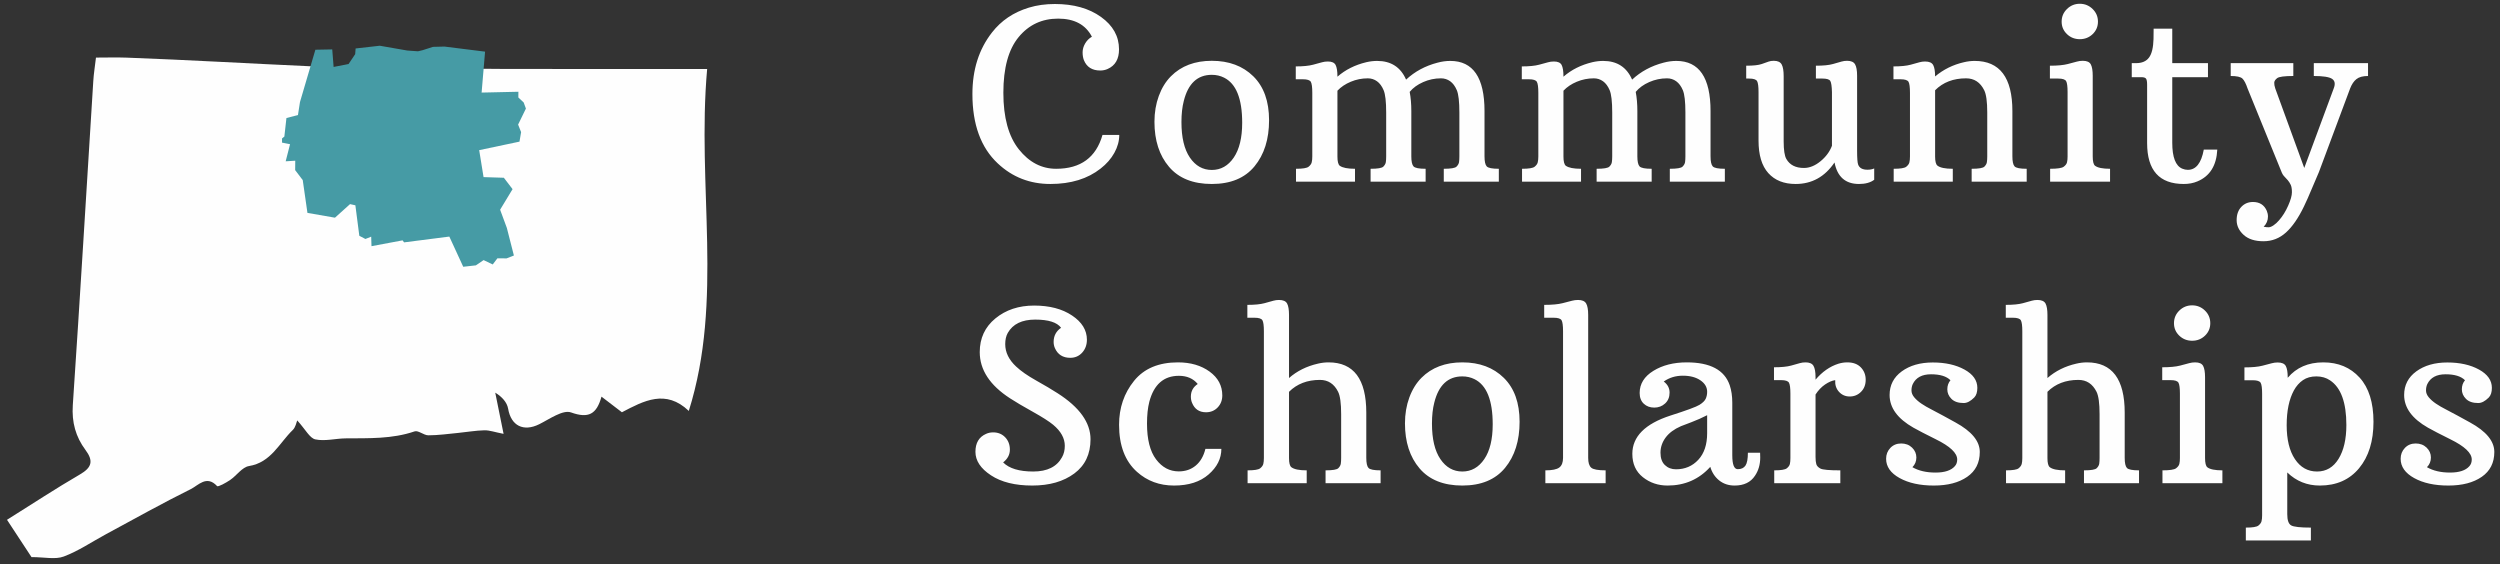 <?xml version="1.0" encoding="UTF-8"?>
<svg width="328px" height="74px" viewBox="0 0 328 74" version="1.1" xmlns="http://www.w3.org/2000/svg" xmlns:xlink="http://www.w3.org/1999/xlink">
    <rect x="0" y="0" width="328" height="74" fill="#333333" stroke="none"/>
    <title>Group 3</title>
    <g id="Welcome" stroke="none" stroke-width="1" fill="none" fill-rule="evenodd">
        <g id="CATEGORY-PAGE" transform="translate(-114, -1398)">
            <g id="Group-249" transform="translate(-1, 292)">
                <g id="Group-2" transform="translate(115.918, 1095.829)">
                    <g id="Group-3" transform="translate(0, 10.666)">
                        <path d="M137.318,44.364 C137.318,44.651 137.374,44.922 137.485,45.178 C137.862,46.026 138.534,46.45 139.501,46.45 C140.132,46.45 140.654,46.222 141.066,45.768 C141.477,45.313 141.684,44.748 141.684,44.074 C141.684,42.826 141.036,41.768 139.737,40.9 C138.44,40.03 136.781,39.595 134.761,39.595 C132.741,39.595 131.045,40.159 129.676,41.283 C128.307,42.408 127.624,43.879 127.624,45.699 C127.624,48.029 128.951,50.052 131.608,51.771 C132.33,52.241 133.32,52.825 134.578,53.525 C135.835,54.226 136.727,54.796 137.257,55.235 C138.274,56.083 138.784,57.004 138.784,57.995 C138.784,58.568 138.662,59.068 138.417,59.497 C137.735,60.745 136.476,61.368 134.639,61.368 C132.801,61.368 131.485,60.97 130.693,60.172 C131.282,59.712 131.577,59.155 131.577,58.5 C131.577,57.847 131.372,57.305 130.96,56.875 C130.546,56.446 130.021,56.232 129.38,56.232 C129.044,56.232 128.733,56.298 128.448,56.431 C127.521,56.84 127.059,57.625 127.059,58.784 C127.059,59.945 127.738,60.972 129.097,61.866 C130.455,62.761 132.261,63.209 134.516,63.209 C136.771,63.209 138.608,62.682 140.028,61.629 C141.448,60.576 142.158,59.078 142.158,57.137 C142.158,54.948 140.717,52.935 137.837,51.096 C137.073,50.604 136.134,50.048 135.019,49.424 C133.906,48.8 133.033,48.193 132.402,47.6 C131.445,46.711 130.967,45.73 130.967,44.655 C130.967,44.074 131.079,43.582 131.303,43.184 C131.965,42.018 133.162,41.436 134.899,41.436 C136.633,41.436 137.766,41.794 138.295,42.509 C137.644,42.96 137.318,43.578 137.318,44.364 L137.318,44.364 Z M155.324,51.54 C155.324,51.837 155.375,52.108 155.477,52.352 C155.813,53.181 156.423,53.595 157.309,53.595 C157.93,53.595 158.441,53.383 158.844,52.958 C159.246,52.534 159.447,52.011 159.447,51.387 C159.447,50.109 158.892,49.067 157.783,48.259 C156.674,47.452 155.289,47.048 153.63,47.048 C151.096,47.048 149.174,47.857 147.867,49.478 C146.558,51.099 145.904,53.017 145.904,55.235 C145.904,57.954 146.689,60.014 148.256,61.414 C149.589,62.61 151.209,63.209 153.118,63.209 C155.026,63.209 156.539,62.723 157.652,61.752 C158.767,60.78 159.325,59.661 159.325,58.393 L157.233,58.393 C156.998,59.345 156.577,60.075 155.965,60.586 C155.355,61.097 154.611,61.352 153.737,61.352 C152.546,61.352 151.554,60.827 150.76,59.774 C149.965,58.721 149.569,57.156 149.569,55.081 C149.569,53.967 149.67,53.011 149.874,52.215 C150.474,49.945 151.768,48.811 153.752,48.811 C154.811,48.811 155.635,49.169 156.225,49.884 C155.625,50.283 155.324,50.835 155.324,51.54 L155.324,51.54 Z M174.643,50.911 C174.909,51.443 175.041,52.42 175.041,53.84 L175.041,59.575 C175.041,59.881 175.026,60.137 174.995,60.341 C174.965,60.546 174.856,60.742 174.667,60.931 C174.479,61.121 173.921,61.215 172.996,61.215 L172.996,62.901 L180.217,62.901 L180.217,61.215 C179.351,61.215 178.823,61.111 178.629,60.9 C178.435,60.691 178.339,60.248 178.339,59.575 L178.339,53.641 C178.339,49.245 176.69,47.048 173.392,47.048 C172.934,47.048 172.466,47.103 171.988,47.216 C170.512,47.554 169.249,48.182 168.201,49.102 L168.201,40.822 C168.201,40.138 168.118,39.639 167.949,39.327 C167.782,39.017 167.428,38.86 166.888,38.86 C166.623,38.86 166.377,38.894 166.148,38.96 C165.919,39.027 165.531,39.134 164.987,39.282 C164.443,39.43 163.693,39.504 162.735,39.504 L162.735,41.191 L163.667,41.191 C164.237,41.191 164.585,41.304 164.713,41.528 C164.84,41.753 164.904,42.233 164.904,42.97 L164.904,59.604 C164.904,59.912 164.878,60.168 164.827,60.371 C164.776,60.576 164.639,60.768 164.415,60.947 C164.192,61.125 163.642,61.215 162.766,61.215 L162.766,62.901 L170.522,62.901 L170.522,61.215 C169.535,61.215 168.863,61.077 168.507,60.8 C168.303,60.638 168.201,60.238 168.201,59.604 L168.201,50.911 C169.24,49.869 170.593,49.348 172.262,49.348 C173.33,49.348 174.125,49.869 174.643,50.911 L174.643,50.911 Z M185.33,60.961 C186.608,62.459 188.477,63.209 190.94,63.209 C193.403,63.209 195.271,62.436 196.543,60.893 C197.816,59.349 198.452,57.333 198.452,54.844 C198.452,52.355 197.762,50.434 196.383,49.08 C195.004,47.724 193.189,47.048 190.94,47.048 C188.712,47.048 186.925,47.722 185.581,49.071 C184.9,49.756 184.368,50.617 183.986,51.655 C183.605,52.692 183.414,53.825 183.414,55.051 C183.414,57.494 184.052,59.465 185.33,60.961 L185.33,60.961 Z M188.063,59.743 C187.325,58.66 186.956,57.106 186.956,55.081 C186.956,54.029 187.057,53.109 187.261,52.323 C187.831,50.033 189.058,48.888 190.94,48.888 C191.521,48.888 192.055,49.011 192.544,49.255 C194.131,50.043 194.925,52.015 194.925,55.174 C194.925,57.137 194.556,58.66 193.819,59.743 C193.081,60.827 192.121,61.368 190.94,61.368 C189.759,61.368 188.801,60.827 188.063,59.743 L188.063,59.743 Z M201.833,62.901 L209.741,62.901 L209.741,61.215 C208.754,61.215 208.125,61.099 207.855,60.869 C207.586,60.639 207.451,60.209 207.451,59.575 L207.451,40.822 C207.451,40.128 207.362,39.627 207.184,39.32 C207.005,39.014 206.652,38.86 206.122,38.86 C205.848,38.86 205.585,38.894 205.336,38.96 C205.088,39.027 204.673,39.134 204.092,39.282 C203.512,39.43 202.708,39.504 201.68,39.504 L201.68,41.191 L202.917,41.191 C203.486,41.191 203.835,41.304 203.963,41.528 C204.089,41.753 204.153,42.233 204.153,42.97 L204.153,59.575 C204.153,60.178 203.988,60.601 203.656,60.847 C203.326,61.092 202.719,61.215 201.833,61.215 L201.833,62.901 Z M226.358,52.352 C226.358,51.484 226.247,50.717 226.022,50.052 C225.34,48.049 223.462,47.048 220.389,47.048 C218.668,47.048 217.208,47.418 216.007,48.159 C214.807,48.9 214.205,49.869 214.205,51.065 C214.205,51.667 214.387,52.138 214.748,52.475 C215.109,52.812 215.567,52.982 216.121,52.982 C216.677,52.982 217.15,52.803 217.541,52.444 C217.933,52.087 218.13,51.611 218.13,51.018 C218.13,50.427 217.874,49.941 217.365,49.563 C218.089,49.051 218.923,48.796 219.87,48.796 C220.816,48.796 221.585,48.998 222.176,49.402 C222.765,49.805 223.06,50.308 223.06,50.911 C223.06,51.248 222.997,51.553 222.87,51.824 C222.742,52.095 222.47,52.361 222.054,52.62 C221.636,52.882 220.368,53.349 218.251,54.024 C214.914,55.108 213.244,56.784 213.244,59.052 C213.244,60.361 213.705,61.38 214.626,62.112 C215.546,62.843 216.627,63.209 217.87,63.209 C220.129,63.209 221.997,62.39 223.473,60.755 C223.687,61.491 224.074,62.083 224.633,62.534 C225.193,62.983 225.87,63.209 226.664,63.209 C227.885,63.209 228.776,62.778 229.335,61.92 C229.794,61.245 230.023,60.449 230.023,59.528 C230.023,59.242 230.017,59.033 230.007,58.9 L228.405,58.9 C228.405,59.717 228.298,60.282 228.084,60.594 C227.869,60.906 227.535,61.061 227.076,61.061 C226.597,61.061 226.358,60.453 226.358,59.237 L226.358,52.352 Z M219.626,55.419 C219.809,55.348 220.264,55.174 220.992,54.898 C221.719,54.622 222.409,54.315 223.06,53.979 L223.06,56.339 C223.06,57.831 222.673,58.995 221.9,59.827 C221.127,60.66 220.15,61.077 218.969,61.077 C218.389,61.077 217.905,60.893 217.519,60.525 C217.132,60.156 216.938,59.616 216.938,58.9 C216.938,58.184 217.163,57.522 217.61,56.914 C218.058,56.307 218.73,55.808 219.626,55.419 L219.626,55.419 Z M231.861,62.901 L240.533,62.901 L240.533,61.215 C239.077,61.215 238.204,61.136 237.915,60.977 C237.625,60.819 237.446,60.625 237.38,60.395 C237.314,60.165 237.281,59.856 237.281,59.467 L237.281,51.264 C237.638,50.712 238.052,50.275 238.525,49.954 C238.998,49.632 239.444,49.44 239.862,49.378 C239.821,49.992 239.985,50.503 240.358,50.911 C240.729,51.32 241.2,51.525 241.769,51.525 C242.35,51.525 242.843,51.32 243.251,50.911 C243.657,50.503 243.861,49.976 243.861,49.332 C243.861,48.689 243.65,48.147 243.227,47.707 C242.805,47.267 242.212,47.048 241.449,47.048 C241.052,47.048 240.654,47.109 240.258,47.232 C239.149,47.589 238.156,48.285 237.281,49.317 L237.281,49.011 C237.281,48.315 237.192,47.815 237.013,47.507 C236.836,47.201 236.488,47.048 235.968,47.048 C235.703,47.048 235.457,47.081 235.228,47.147 C234.999,47.213 234.617,47.321 234.082,47.469 C233.548,47.617 232.798,47.692 231.83,47.692 L231.83,49.378 L232.762,49.378 C233.322,49.378 233.665,49.491 233.793,49.715 C233.919,49.941 233.983,50.421 233.983,51.156 L233.983,59.604 C233.983,59.912 233.96,60.168 233.915,60.371 C233.869,60.576 233.734,60.768 233.51,60.947 C233.285,61.125 232.736,61.215 231.861,61.215 L231.861,62.901 Z M254.57,50.589 C254.57,51.059 254.751,51.477 255.112,51.838 C255.474,52.203 256.011,52.383 256.722,52.383 C257.161,52.383 257.618,52.143 258.097,51.663 C258.371,51.387 258.509,50.963 258.509,50.39 C258.509,49.409 257.946,48.61 256.822,47.991 C255.697,47.373 254.311,47.062 252.662,47.062 C251.013,47.062 249.657,47.452 248.593,48.228 C247.53,49.005 246.997,50.037 246.997,51.326 C246.997,53.002 248.04,54.433 250.128,55.619 C250.779,55.986 251.756,56.493 253.059,57.137 C254.931,58.056 255.867,58.941 255.867,59.789 C255.867,60.147 255.766,60.437 255.562,60.663 C255.075,61.225 254.227,61.506 253.021,61.506 C251.815,61.506 250.804,61.272 249.99,60.8 C250.336,60.453 250.509,60.029 250.509,59.528 C250.509,59.027 250.32,58.595 249.944,58.232 C249.567,57.869 249.092,57.689 248.517,57.689 C247.942,57.689 247.468,57.882 247.097,58.27 C246.726,58.66 246.54,59.134 246.54,59.696 C246.54,60.73 247.129,61.572 248.31,62.226 C249.491,62.881 250.989,63.209 252.807,63.209 C254.623,63.209 256.081,62.827 257.18,62.065 C258.28,61.304 258.829,60.216 258.829,58.8 C258.829,57.384 257.767,56.093 255.638,54.929 C255.059,54.612 254.509,54.31 253.989,54.024 C253.471,53.737 252.969,53.472 252.487,53.226 C252.003,52.982 251.567,52.728 251.181,52.468 C250.794,52.207 250.479,51.931 250.235,51.639 C249.99,51.348 249.868,51.046 249.868,50.736 C249.868,50.424 249.924,50.144 250.036,49.9 C250.452,49.04 251.252,48.611 252.433,48.611 C253.613,48.611 254.463,48.872 254.982,49.393 C254.708,49.721 254.57,50.119 254.57,50.589 L254.57,50.589 Z M274.149,50.911 C274.413,51.443 274.546,52.42 274.546,53.84 L274.546,59.575 C274.546,59.881 274.531,60.137 274.501,60.341 C274.47,60.546 274.36,60.742 274.172,60.931 C273.983,61.121 273.427,61.215 272.5,61.215 L272.5,62.901 L279.721,62.901 L279.721,61.215 C278.857,61.215 278.327,61.111 278.134,60.9 C277.94,60.691 277.843,60.248 277.843,59.575 L277.843,53.641 C277.843,49.245 276.194,47.048 272.897,47.048 C272.44,47.048 271.972,47.103 271.492,47.216 C270.016,47.554 268.755,48.182 267.707,49.102 L267.707,40.822 C267.707,40.138 267.622,39.639 267.455,39.327 C267.286,39.017 266.933,38.86 266.394,38.86 C266.129,38.86 265.882,38.894 265.653,38.96 C265.424,39.027 265.037,39.134 264.493,39.282 C263.948,39.43 263.197,39.504 262.241,39.504 L262.241,41.191 L263.172,41.191 C263.742,41.191 264.091,41.304 264.217,41.528 C264.345,41.753 264.409,42.233 264.409,42.97 L264.409,59.604 C264.409,59.912 264.383,60.168 264.333,60.371 C264.281,60.576 264.144,60.768 263.921,60.947 C263.696,61.125 263.146,61.215 262.272,61.215 L262.272,62.901 L270.027,62.901 L270.027,61.215 C269.039,61.215 268.367,61.077 268.012,60.8 C267.808,60.638 267.707,60.238 267.707,59.604 L267.707,50.911 C268.744,49.869 270.098,49.348 271.768,49.348 C272.836,49.348 273.63,49.869 274.149,50.911 L274.149,50.911 Z M288.377,43.544 C288.841,43.099 289.071,42.556 289.071,41.911 C289.071,41.257 288.838,40.702 288.37,40.248 C287.902,39.793 287.341,39.566 286.69,39.566 C286.039,39.566 285.478,39.793 285.011,40.248 C284.542,40.702 284.308,41.257 284.308,41.911 C284.308,42.556 284.54,43.099 285.003,43.544 C285.467,43.989 286.028,44.211 286.69,44.211 C287.352,44.211 287.914,43.989 288.377,43.544 L288.377,43.544 Z M282.797,62.901 L290.66,62.901 L290.66,61.215 C289.692,61.215 289.036,61.083 288.69,60.816 C288.486,60.653 288.385,60.248 288.385,59.604 L288.385,49.011 C288.385,48.326 288.301,47.827 288.133,47.515 C287.965,47.203 287.616,47.048 287.088,47.048 C286.812,47.048 286.558,47.081 286.324,47.147 C286.09,47.213 285.687,47.321 285.118,47.469 C284.547,47.617 283.764,47.692 282.766,47.692 L282.766,49.378 L283.866,49.378 C284.425,49.378 284.768,49.491 284.896,49.715 C285.024,49.941 285.087,50.421 285.087,51.156 L285.087,59.604 C285.087,59.912 285.062,60.168 285.011,60.371 C284.959,60.576 284.814,60.768 284.576,60.947 C284.337,61.125 283.743,61.215 282.797,61.215 L282.797,62.901 Z M308.597,60.931 C309.854,59.414 310.483,57.387 310.483,54.852 C310.483,52.317 309.878,50.383 308.666,49.049 C307.454,47.715 305.864,47.048 303.895,47.048 C301.925,47.048 300.37,47.722 299.23,49.071 L299.23,49.026 C299.23,48.341 299.147,47.843 298.979,47.531 C298.812,47.219 298.457,47.062 297.917,47.062 C297.643,47.062 297.383,47.096 297.14,47.163 C296.895,47.229 296.488,47.336 295.918,47.484 C295.348,47.633 294.559,47.707 293.551,47.707 L293.551,49.393 L294.635,49.393 C295.206,49.393 295.554,49.506 295.681,49.731 C295.809,49.956 295.872,50.436 295.872,51.172 L295.872,67.118 C295.872,67.424 295.847,67.68 295.796,67.884 C295.746,68.089 295.608,68.28 295.384,68.459 C295.159,68.638 294.61,68.727 293.735,68.727 L293.735,70.414 L302.27,70.414 L302.27,68.727 C300.885,68.727 300.022,68.63 299.682,68.436 C299.34,68.242 299.17,67.752 299.17,66.964 L299.17,61.491 C300.351,62.635 301.775,63.209 303.445,63.209 C305.622,63.209 307.34,62.449 308.597,60.931 L308.597,60.931 Z M300.04,50.727 C300.355,50.155 300.753,49.705 301.231,49.378 C301.709,49.051 302.295,48.888 302.987,48.888 C303.678,48.888 304.28,49.061 304.789,49.409 C306.213,50.359 306.925,52.311 306.925,55.266 C306.925,57.115 306.584,58.595 305.902,59.705 C305.22,60.814 304.28,61.368 303.078,61.368 C301.868,61.368 300.9,60.827 300.178,59.743 C299.455,58.66 299.094,57.178 299.094,55.297 C299.094,53.415 299.409,51.893 300.04,50.727 L300.04,50.727 Z M322.077,50.589 C322.077,51.059 322.258,51.477 322.619,51.838 C322.981,52.203 323.518,52.383 324.23,52.383 C324.667,52.383 325.126,52.143 325.604,51.663 C325.879,51.387 326.016,50.963 326.016,50.39 C326.016,49.409 325.453,48.61 324.329,47.991 C323.204,47.373 321.818,47.062 320.169,47.062 C318.52,47.062 317.164,47.452 316.101,48.228 C315.037,49.005 314.505,50.037 314.505,51.326 C314.505,53.002 315.548,54.433 317.634,55.619 C318.285,55.986 319.262,56.493 320.565,57.137 C322.438,58.056 323.376,58.941 323.376,59.789 C323.376,60.147 323.273,60.437 323.069,60.663 C322.581,61.225 321.734,61.506 320.527,61.506 C319.321,61.506 318.311,61.272 317.497,60.8 C317.843,60.453 318.017,60.029 318.017,59.528 C318.017,59.027 317.828,58.595 317.452,58.232 C317.075,57.869 316.598,57.689 316.023,57.689 C315.449,57.689 314.975,57.882 314.604,58.27 C314.233,58.66 314.047,59.134 314.047,59.696 C314.047,60.73 314.637,61.572 315.818,62.226 C316.998,62.881 318.498,63.209 320.314,63.209 C322.13,63.209 323.589,62.827 324.689,62.065 C325.788,61.304 326.337,60.216 326.337,58.8 C326.337,57.384 325.273,56.093 323.146,54.929 C322.566,54.612 322.016,54.31 321.497,54.024 C320.977,53.737 320.477,53.472 319.993,53.226 C319.51,52.982 319.074,52.728 318.687,52.468 C318.301,52.207 317.986,51.931 317.741,51.639 C317.497,51.348 317.374,51.046 317.374,50.736 C317.374,50.424 317.431,50.144 317.543,49.9 C317.961,49.04 318.759,48.611 319.94,48.611 C321.121,48.611 321.97,48.872 322.49,49.393 C322.214,49.721 322.077,50.119 322.077,50.589 L322.077,50.589 Z" id="Fill-164" fill="#FEFEFE"></path>
                        <path d="M132.753,19.097 C131.399,17.394 130.723,14.921 130.723,11.677 C130.723,8.431 131.389,5.999 132.722,4.378 C134.056,2.757 135.787,1.948 137.913,1.948 C140.04,1.948 141.516,2.74 142.34,4.324 C141.975,4.529 141.679,4.823 141.455,5.205 C141.231,5.589 141.12,5.977 141.12,6.371 C141.12,6.765 141.175,7.104 141.287,7.391 C141.654,8.301 142.371,8.756 143.439,8.756 C143.785,8.756 144.106,8.689 144.402,8.555 C145.399,8.116 145.898,7.258 145.898,5.98 C145.898,4.273 145.11,2.855 143.531,1.725 C141.954,0.596 139.939,0.031 137.486,0.031 C136.243,0.031 135.105,0.189 134.066,0.507 C132.05,1.12 130.438,2.208 129.226,3.772 C127.517,5.959 126.662,8.648 126.662,11.838 C126.662,15.834 127.771,18.87 129.989,20.945 C131.903,22.744 134.204,23.643 136.89,23.643 C139.578,23.643 141.776,22.968 143.486,21.618 C144.259,21.016 144.859,20.329 145.287,19.557 C145.715,18.785 145.929,18 145.929,17.204 L143.73,17.204 C142.886,20.167 140.86,21.649 137.653,21.649 C135.74,21.649 134.107,20.8 132.753,19.097 L132.753,19.097 Z M152.462,21.397 C153.739,22.895 155.609,23.643 158.072,23.643 C160.536,23.643 162.403,22.872 163.675,21.328 C164.947,19.784 165.584,17.768 165.584,15.28 C165.584,12.791 164.894,10.869 163.515,9.514 C162.136,8.16 160.321,7.482 158.072,7.482 C155.844,7.482 154.057,8.157 152.713,9.507 C152.031,10.192 151.5,11.053 151.118,12.09 C150.737,13.128 150.546,14.259 150.546,15.486 C150.546,17.929 151.184,19.899 152.462,21.397 L152.462,21.397 Z M155.194,20.178 C154.456,19.094 154.088,17.541 154.088,15.517 C154.088,14.464 154.189,13.544 154.393,12.757 C154.962,10.467 156.19,9.322 158.072,9.322 C158.652,9.322 159.187,9.445 159.676,9.69 C161.263,10.478 162.057,12.45 162.057,15.608 C162.057,17.571 161.687,19.094 160.951,20.178 C160.213,21.261 159.253,21.803 158.072,21.803 C156.891,21.803 155.932,21.261 155.194,20.178 L155.194,20.178 Z M187.683,7.728 C186.074,8.147 184.7,8.888 183.56,9.952 C182.847,8.315 181.58,7.498 179.758,7.498 C179.3,7.498 178.828,7.554 178.339,7.667 C176.853,8.024 175.59,8.658 174.553,9.568 L174.553,9.536 C174.553,8.842 174.473,8.341 174.315,8.034 C174.158,7.728 173.819,7.574 173.3,7.574 C173.026,7.574 172.77,7.608 172.537,7.674 C172.302,7.741 171.909,7.848 171.353,7.996 C170.8,8.144 170.043,8.218 169.087,8.218 L169.087,9.905 L170.018,9.905 C170.587,9.905 170.936,10.018 171.064,10.242 C171.19,10.467 171.255,10.948 171.255,11.684 L171.255,20.04 C171.255,20.346 171.23,20.602 171.178,20.807 C171.127,21.011 170.989,21.203 170.766,21.381 C170.542,21.56 169.993,21.649 169.117,21.649 L169.117,23.336 L176.858,23.336 L176.858,21.649 C175.891,21.649 175.223,21.517 174.858,21.251 C174.654,21.088 174.553,20.684 174.553,20.04 L174.553,11.407 C175.01,10.917 175.596,10.523 176.309,10.227 C177.02,9.93 177.764,9.782 178.537,9.782 C178.985,9.782 179.387,9.911 179.743,10.166 C180.1,10.422 180.39,10.813 180.613,11.339 C180.837,11.866 180.949,12.844 180.949,14.274 L180.949,20.009 C180.949,20.315 180.934,20.571 180.904,20.776 C180.873,20.98 180.763,21.176 180.575,21.366 C180.387,21.555 179.83,21.649 178.904,21.649 L178.904,23.336 L186.125,23.336 L186.125,21.649 C185.259,21.649 184.73,21.545 184.537,21.336 C184.344,21.126 184.247,20.684 184.247,20.009 L184.247,14.075 C184.247,13.145 184.175,12.308 184.033,11.561 C184.47,11.03 185.061,10.601 185.804,10.273 C186.547,9.946 187.326,9.782 188.139,9.782 C188.588,9.782 188.99,9.911 189.346,10.166 C189.703,10.422 189.992,10.813 190.216,11.339 C190.441,11.866 190.552,12.844 190.552,14.274 L190.552,20.009 C190.552,20.315 190.536,20.571 190.507,20.776 C190.476,20.98 190.366,21.176 190.178,21.366 C189.989,21.555 189.433,21.649 188.506,21.649 L188.506,23.336 L195.728,23.336 L195.728,21.649 C194.863,21.649 194.333,21.545 194.141,21.336 C193.947,21.126 193.85,20.684 193.85,20.009 L193.85,14.075 C193.85,9.69 192.354,7.498 189.361,7.498 C188.811,7.498 188.252,7.574 187.683,7.728 L187.683,7.728 Z M217.337,7.728 C215.729,8.147 214.355,8.888 213.215,9.952 C212.502,8.315 211.236,7.498 209.414,7.498 C208.956,7.498 208.482,7.554 207.994,7.667 C206.508,8.024 205.246,8.658 204.207,9.568 L204.207,9.536 C204.207,8.842 204.128,8.341 203.971,8.034 C203.814,7.728 203.475,7.574 202.956,7.574 C202.68,7.574 202.426,7.608 202.193,7.674 C201.958,7.741 201.564,7.848 201.009,7.996 C200.454,8.144 199.699,8.218 198.742,8.218 L198.742,9.905 L199.674,9.905 C200.243,9.905 200.592,10.018 200.719,10.242 C200.846,10.467 200.911,10.948 200.911,11.684 L200.911,20.04 C200.911,20.346 200.884,20.602 200.833,20.807 C200.783,21.011 200.645,21.203 200.421,21.381 C200.198,21.56 199.648,21.649 198.773,21.649 L198.773,23.336 L206.513,23.336 L206.513,21.649 C205.545,21.649 204.879,21.517 204.514,21.251 C204.31,21.088 204.207,20.684 204.207,20.04 L204.207,11.407 C204.665,10.917 205.25,10.523 205.963,10.227 C206.676,9.93 207.419,9.782 208.192,9.782 C208.639,9.782 209.041,9.911 209.399,10.166 C209.754,10.422 210.045,10.813 210.269,11.339 C210.492,11.866 210.605,12.844 210.605,14.274 L210.605,20.009 C210.605,20.315 210.589,20.571 210.558,20.776 C210.529,20.98 210.419,21.176 210.231,21.366 C210.042,21.555 209.484,21.649 208.559,21.649 L208.559,23.336 L215.781,23.336 L215.781,21.649 C214.915,21.649 214.386,21.545 214.192,21.336 C214,21.126 213.903,20.684 213.903,20.009 L213.903,14.075 C213.903,13.145 213.831,12.308 213.689,11.561 C214.126,11.03 214.716,10.601 215.46,10.273 C216.202,9.946 216.981,9.782 217.795,9.782 C218.244,9.782 218.646,9.911 219.001,10.166 C219.358,10.422 219.648,10.813 219.871,11.339 C220.095,11.866 220.207,12.844 220.207,14.274 L220.207,20.009 C220.207,20.315 220.192,20.571 220.162,20.776 C220.131,20.98 220.022,21.176 219.833,21.366 C219.645,21.555 219.088,21.649 218.162,21.649 L218.162,23.336 L225.383,23.336 L225.383,21.649 C224.517,21.649 223.989,21.545 223.795,21.336 C223.602,21.126 223.505,20.684 223.505,20.009 L223.505,14.075 C223.505,9.69 222.01,7.498 219.017,7.498 C218.467,7.498 217.908,7.574 217.337,7.728 L217.337,7.728 Z M242.978,23.643 C243.822,23.643 244.489,23.459 244.978,23.091 L244.978,21.604 C244.733,21.716 244.438,21.772 244.092,21.772 C243.44,21.772 243.034,21.548 242.871,21.097 C242.779,20.863 242.733,20.249 242.733,19.258 L242.733,9.445 C242.733,8.75 242.644,8.249 242.466,7.943 C242.287,7.636 241.939,7.482 241.42,7.482 C241.156,7.482 240.911,7.516 240.688,7.583 C240.463,7.649 240.089,7.756 239.566,7.904 C239.042,8.053 238.295,8.126 237.328,8.126 L237.328,9.813 L238.199,9.813 C238.759,9.813 239.099,9.92 239.221,10.135 C239.344,10.35 239.415,10.835 239.435,11.592 L239.435,18.63 C239.14,19.406 238.637,20.087 237.924,20.668 C237.211,21.251 236.489,21.542 235.756,21.542 C234.667,21.542 233.898,21.15 233.451,20.362 C233.216,19.952 233.099,19.186 233.099,18.062 L233.099,9.507 C233.099,8.801 233.014,8.287 232.841,7.965 C232.666,7.643 232.321,7.482 231.802,7.482 C231.538,7.482 231.313,7.516 231.13,7.583 C230.947,7.649 230.644,7.756 230.222,7.904 C229.799,8.053 229.12,8.126 228.184,8.126 L228.184,9.813 L228.58,9.813 C229.141,9.813 229.484,9.926 229.612,10.151 C229.738,10.375 229.802,10.855 229.802,11.592 L229.802,17.955 C229.802,19.845 230.229,21.267 231.085,22.217 C231.94,23.167 233.135,23.643 234.672,23.643 C236.799,23.643 238.499,22.703 239.771,20.822 C240.138,22.703 241.206,23.643 242.978,23.643 L242.978,23.643 Z M259.411,11.346 C259.676,11.879 259.809,12.854 259.809,14.274 L259.809,20.009 C259.809,20.315 259.793,20.571 259.762,20.776 C259.733,20.98 259.623,21.176 259.435,21.366 C259.246,21.555 258.688,21.649 257.763,21.649 L257.763,23.336 L264.985,23.336 L264.985,21.649 C264.119,21.649 263.589,21.545 263.396,21.336 C263.202,21.126 263.107,20.684 263.107,20.009 L263.107,14.075 C263.107,9.69 261.458,7.498 258.16,7.498 C257.701,7.498 257.233,7.554 256.755,7.667 C255.32,7.993 254.058,8.617 252.968,9.536 C252.968,8.852 252.885,8.355 252.717,8.043 C252.549,7.731 252.195,7.574 251.655,7.574 C251.391,7.574 251.145,7.608 250.916,7.674 C250.687,7.741 250.299,7.848 249.755,7.996 C249.211,8.144 248.46,8.218 247.503,8.218 L247.503,9.905 L248.435,9.905 C249.004,9.905 249.353,10.018 249.481,10.242 C249.607,10.467 249.67,10.948 249.67,11.684 L249.67,20.04 C249.67,20.346 249.645,20.602 249.594,20.807 C249.544,21.011 249.406,21.203 249.183,21.381 C248.959,21.56 248.409,21.649 247.534,21.649 L247.534,23.336 L255.289,23.336 L255.289,21.649 C254.302,21.649 253.63,21.512 253.275,21.236 C253.071,21.072 252.968,20.674 252.968,20.04 L252.968,11.346 C254.007,10.303 255.361,9.782 257.029,9.782 C258.098,9.782 258.892,10.303 259.411,11.346 L259.411,11.346 Z M273.64,3.98 C274.102,3.535 274.334,2.99 274.334,2.346 C274.334,1.693 274.099,1.138 273.631,0.683 C273.163,0.227 272.604,0 271.953,0 C271.301,0 270.741,0.227 270.273,0.683 C269.805,1.138 269.57,1.693 269.57,2.346 C269.57,2.99 269.802,3.535 270.266,3.98 C270.728,4.424 271.291,4.646 271.953,4.646 C272.614,4.646 273.176,4.424 273.64,3.98 L273.64,3.98 Z M268.059,23.336 L275.921,23.336 L275.921,21.649 C274.954,21.649 274.298,21.517 273.952,21.251 C273.748,21.088 273.647,20.684 273.647,20.04 L273.647,9.445 C273.647,8.76 273.562,8.262 273.395,7.95 C273.228,7.639 272.878,7.482 272.349,7.482 C272.075,7.482 271.821,7.516 271.586,7.583 C271.351,7.649 270.949,7.756 270.38,7.904 C269.809,8.053 269.026,8.126 268.029,8.126 L268.029,9.813 L269.127,9.813 C269.688,9.813 270.031,9.926 270.159,10.151 C270.286,10.375 270.349,10.855 270.349,11.592 L270.349,20.04 C270.349,20.346 270.324,20.602 270.273,20.807 C270.222,21.011 270.078,21.203 269.839,21.381 C269.598,21.56 269.006,21.649 268.059,21.649 L268.059,23.336 Z M287.38,23.305 C289.017,22.621 289.887,21.23 289.99,19.135 L288.219,19.135 C287.893,20.904 287.195,21.788 286.127,21.788 C285.882,21.788 285.638,21.737 285.395,21.634 C284.519,21.267 284.082,20.132 284.082,18.23 L284.082,9.63 L288.768,9.63 L288.768,7.789 L284.082,7.789 L284.082,3.267 L281.638,3.267 L281.623,4.631 C281.592,5.756 281.397,6.563 281.035,7.053 C280.674,7.544 280.106,7.789 279.333,7.789 L278.768,7.789 L278.768,9.63 L280.02,9.63 C280.335,9.63 280.542,9.693 280.639,9.82 C280.735,9.949 280.784,10.211 280.784,10.611 L280.784,18.277 C280.784,21.854 282.386,23.643 285.593,23.643 C286.254,23.643 286.85,23.53 287.38,23.305 L287.38,23.305 Z M296.638,27.92 C296.638,27.655 296.586,27.404 296.485,27.169 C296.149,26.393 295.543,26.005 294.668,26.005 C294.057,26.005 293.548,26.219 293.142,26.648 C292.734,27.078 292.53,27.658 292.53,28.388 C292.53,29.119 292.835,29.763 293.447,30.32 C294.057,30.877 294.926,31.156 296.05,31.156 C297.175,31.156 298.159,30.772 299.004,30.006 C299.849,29.239 300.632,28.104 301.355,26.602 C301.68,25.927 302.001,25.207 302.317,24.44 C302.632,23.674 302.968,22.886 303.325,22.079 L307.416,11.116 C307.629,10.564 307.906,10.153 308.248,9.882 C308.589,9.611 309.096,9.476 309.767,9.476 L309.767,7.789 L302.653,7.789 L302.653,9.476 C303.875,9.476 304.673,9.601 305.05,9.851 C305.427,10.103 305.497,10.523 305.263,11.116 L301.4,21.542 L297.599,11.116 C297.497,10.81 297.452,10.554 297.462,10.35 C297.471,10.145 297.599,9.949 297.844,9.76 C298.087,9.57 298.796,9.476 299.965,9.476 L299.965,7.789 L291.751,7.789 L291.751,9.476 C292.546,9.476 293.06,9.59 293.294,9.82 C293.528,10.05 293.752,10.482 293.965,11.116 L298.394,22.002 C298.495,22.279 298.627,22.498 298.79,22.662 C298.953,22.825 299.105,22.992 299.248,23.16 C299.39,23.328 299.515,23.526 299.622,23.75 C299.729,23.975 299.782,24.302 299.782,24.731 C299.782,25.16 299.617,25.749 299.286,26.495 C298.956,27.241 298.561,27.875 298.103,28.396 C297.869,28.672 297.627,28.895 297.377,29.063 C297.128,29.232 296.915,29.318 296.736,29.324 C296.559,29.328 296.337,29.305 296.073,29.255 C296.449,28.876 296.638,28.432 296.638,27.92 L296.638,27.92 Z" id="Fill-166" fill="#FEFEFE"></path>
                        <path d="M91.86,8.554 C90.489,23.993 94.033,38.856 89.452,53.419 C86.425,50.535 83.566,52.082 80.676,53.594 C79.848,52.96 79.042,52.343 77.998,51.544 C77.355,53.865 76.29,54.435 74.008,53.618 C72.927,53.23 71.184,54.49 69.821,55.167 C67.751,56.19 66.128,55.359 65.75,53.132 C65.608,52.299 64.946,51.555 64.058,51.023 C64.392,52.673 64.726,54.325 65.151,56.427 C63.967,56.196 63.294,55.944 62.627,55.96 C61.475,55.988 60.326,56.194 59.175,56.306 C57.879,56.433 56.58,56.615 55.282,56.618 C54.675,56.618 53.962,55.937 53.479,56.103 C50.525,57.112 47.49,56.993 44.454,57.019 C43.114,57.029 41.721,57.423 40.457,57.153 C39.715,56.993 39.178,55.87 38.079,54.664 C37.966,54.921 37.868,55.556 37.501,55.911 C35.716,57.631 34.656,60.18 31.742,60.653 C30.851,60.798 30.135,61.895 29.283,62.474 C28.742,62.841 27.697,63.425 27.562,63.279 C26.198,61.795 25.097,63.187 24.137,63.663 C20.364,65.535 16.683,67.6 12.974,69.6 C11.136,70.591 9.382,71.796 7.448,72.52 C6.327,72.939 4.926,72.596 3.215,72.596 C2.349,71.279 1.213,69.551 0,67.703 C3.294,65.64 6.381,63.606 9.57,61.751 C11.138,60.84 11.374,59.983 10.293,58.534 C9.012,56.814 8.484,54.905 8.634,52.661 C9.591,38.488 10.431,24.305 11.322,10.128 C11.381,9.168 11.538,8.215 11.673,7.061 C13.05,7.061 14.391,7.018 15.727,7.068 C23.76,7.368 31.836,7.841 39.866,8.203 C41.263,8.266 42.059,8.64 42.792,10.669 C42.874,10.895 45.054,10.295 45.2,10.052 C46.409,8.033 48.467,8.433 50.101,8.424 C55.05,8.4 60.002,8.533 64.953,8.547 C73.703,8.573 82.454,8.554 91.86,8.554" id="Fill-168" fill="#FEFEFE"></path>
                        <polygon id="Fill-171" fill="#469BA5" points="40.46 6.03 38.439 12.893 38.174 14.601 36.662 14.988 36.39 17.42 36.086 17.667 36.082 18.216 37.135 18.425 36.563 20.668 37.819 20.591 37.808 21.827 38.802 23.135 39.418 27.436 43.03 28.066 45.006 26.285 45.707 26.441 46.225 30.441 47.025 30.86 47.783 30.555 47.822 31.804 51.899 31.04 52.098 31.304 58.034 30.544 59.858 34.505 61.519 34.32 62.53 33.63 63.73 34.201 64.34 33.396 65.546 33.405 66.505 33.028 65.581 29.411 64.698 27.018 66.33 24.322 65.187 22.827 62.524 22.742 61.952 19.203 67.239 18.088 67.451 16.84 67.058 15.851 68.082 13.749 67.787 12.948 67.089 12.293 67.096 11.543 62.27 11.651 62.723 6.281 57.399 5.615 55.891 5.653 54.529 6.09 53.917 6.234 52.52 6.135 48.907 5.505 45.738 5.865 45.681 6.613 44.815 7.904 42.852 8.287 42.671 5.987"></polygon>
                    </g>
                </g>
            </g>
        </g>
    </g>
</svg>